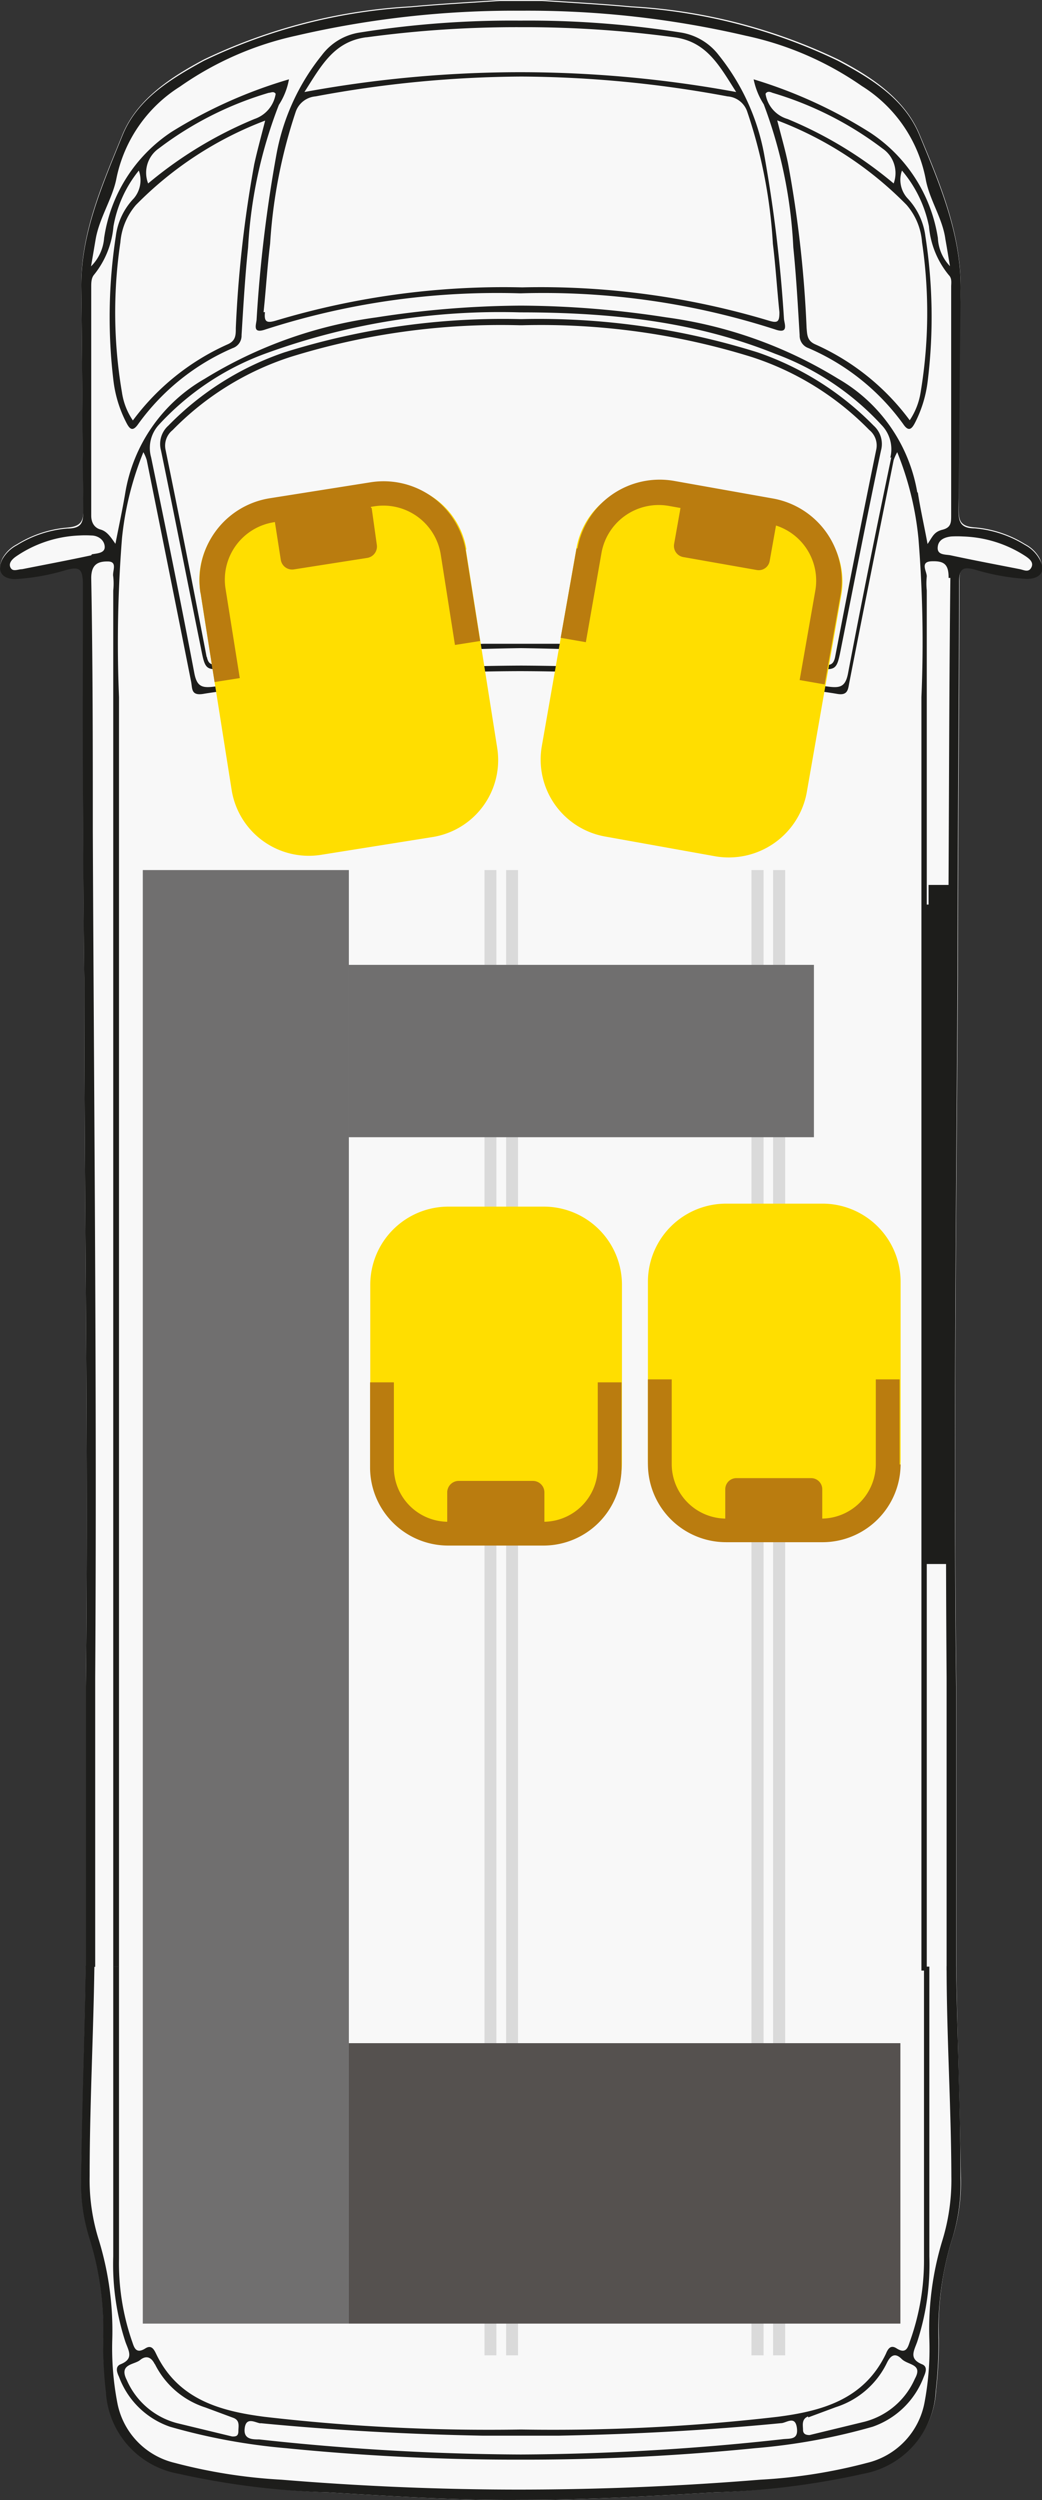 <svg xmlns="http://www.w3.org/2000/svg" viewBox="0 0 52.54 126.06"><rect x="0" y="0" width="52.54" height="126.06" fill="#333333" stroke="none"/><defs><style>.cls-1{fill:#f8f8f8;}.cls-2{fill:#1d1d1b;}.cls-3{fill:#dadada;}.cls-4{fill:#706f6f;}.cls-5{fill:#55514f;}.cls-6{fill:#ffde00;}.cls-7{fill:#ba7c0f;}</style></defs><g id="Ebene_2" data-name="Ebene 2"><g id="LONG"><path class="cls-1" d="M46.55,99.11v.2h.27v-.2Z"></path><path class="cls-1" d="M46.55,99.11v.2h.27v-.2Z"></path><path class="cls-1" d="M52.41,28.13a1.76,1.76,0,0,0-.73-.7,5.71,5.71,0,0,0-2.54-.84c-.75-.05-.81-.38-.8-1,0-3.71,0-7.41.1-11.12,0-2.78-1.06-5.26-2.09-7.73C45.61,5,44,3.9,42.27,3A27.66,27.66,0,0,0,31.83.32c-1.5-.14-3-.22-4.51-.32h-2.1c-1.5.1-3,.18-4.5.32A27.62,27.62,0,0,0,10.28,3C8.59,3.9,6.93,5,6.19,6.75c-1,2.47-2.13,4.95-2.09,7.73.05,3.71.06,7.41.11,11.12,0,.61-.06.94-.81,1a5.71,5.71,0,0,0-2.54.84,1.76,1.76,0,0,0-.73.7c-.3.62,0,1,.65,1a10.69,10.69,0,0,0,2.56-.47c.63-.16.84-.07.84.63,0,6.64,0,13.29.07,19.94,0,11.91.22,23.83.08,35.74,0,.23,0,13.9,0,14.13-.05,3.55-.18,7.1-.23,10.65a9.59,9.59,0,0,0,.39,3,15.1,15.1,0,0,1,.72,5.16,20.81,20.81,0,0,0,.14,2.62A4.44,4.44,0,0,0,9,124.67a39.19,39.19,0,0,0,7.55,1c3.24.19,6.49.41,9.73.38h0c3.24,0,6.49-.19,9.73-.38a39.19,39.19,0,0,0,7.55-1,4.44,4.44,0,0,0,3.64-4.16,20.81,20.81,0,0,0,.14-2.62,15.1,15.1,0,0,1,.72-5.16,9.3,9.3,0,0,0,.39-3c-.05-3.49-.18-7-.23-10.47v-.18c0-1.66,0-13.91,0-14.13-.14-11.91,0-23.83.08-35.74,0-6.65.07-13.3.08-19.94,0-.7.21-.79.83-.63a10.68,10.68,0,0,0,2.57.47C52.46,29.16,52.71,28.75,52.41,28.13ZM46.82,99.31h-.27v-.2h.27Z"></path><path class="cls-2" d="M47.92,29.14c-.05,4.26-.06,8.52-.08,12.79-.06,14.22-.21,28.44-.11,42.66,0,.37,0,14.38,0,14.76h.48c0-.23,0-14.09,0-14.32-.14-11.91,0-23.82.07-35.74,0-6.65.07-13.29.08-19.94,0-.7.21-.79.83-.62a11.28,11.28,0,0,0,2.57.46c.7,0,1-.39.65-1a1.78,1.78,0,0,0-.73-.71,5.75,5.75,0,0,0-2.54-.84c-.75,0-.82-.38-.81-1,.05-3.7.06-7.41.11-11.12,0-2.77-1.07-5.26-2.09-7.73C45.6,5,44,4,42.26,3.07A27.68,27.68,0,0,0,31.82.37c-1.5-.14-3-.22-4.5-.32H25.21c-1.5.1-3,.18-4.5.32a27.68,27.68,0,0,0-10.44,2.7C8.58,4,6.93,5,6.19,6.8c-1,2.47-2.13,5-2.09,7.73.05,3.71.05,7.42.1,11.12,0,.61,0,1-.81,1a5.67,5.67,0,0,0-2.53.84,1.81,1.81,0,0,0-.74.71c-.3.61,0,1,.65,1a11.18,11.18,0,0,0,2.57-.46c.62-.17.83-.08.83.62,0,6.65,0,13.29.08,19.94,0,11.92.22,23.83.08,35.74,0,.23,0,13.91,0,14.13h.47c0-.37,0-14.2,0-14.57.09-14.22-.06-28.44-.12-42.66,0-4.27,0-8.53-.08-12.79,0-.7.35-.85.85-.84s.2.5.26.76a3.38,3.38,0,0,1,0,.71c0,18.65,0,50.74,0,69.39H6C6,82.31,6,52,6,35.15a67.1,67.1,0,0,1,.15-8,15.65,15.65,0,0,1,1.08-4.35,2,2,0,0,1,.17.4c.75,3.73,1.5,7.45,2.24,11.19.06.34,0,.69.59.6,1.67-.28,3.37-.35,5-.53a103.5,103.5,0,0,1,11-.62h0a103.69,103.69,0,0,1,11,.62c1.68.18,3.37.25,5,.53.54.09.53-.26.6-.6.73-3.74,1.48-7.46,2.23-11.19a2.48,2.48,0,0,1,.18-.4,15.62,15.62,0,0,1,1.07,4.35,65.07,65.07,0,0,1,.15,8c0,16.85,0,47.35,0,64.21h.27V29.77a3.37,3.37,0,0,1,0-.71c0-.26-.36-.74.25-.76s.86.14.85.84ZM4.6,28c-1.16.25-2.33.47-3.49.7-.21,0-.46.15-.58-.08s.1-.44.29-.57A6.06,6.06,0,0,1,4,27a5.16,5.16,0,0,1,.6,0c.34,0,.66.22.68.56s-.4.34-.65.39Zm40.34-4.94c-.76,3.63-1.49,7.25-2.18,10.89-.13.68-.4.75-1,.67a123.61,123.61,0,0,0-15.48-1.06h0a123.61,123.61,0,0,0-15.48,1.06c-.61.08-.87,0-1-.67-.69-3.64-1.43-7.26-2.18-10.89A1.73,1.73,0,0,1,8,21.43a13.68,13.68,0,0,1,5.35-3.59,34.42,34.42,0,0,1,12.87-2.09h0c4.82,0,8.94.51,12.87,2.09a13.71,13.71,0,0,1,5.36,3.59,1.75,1.75,0,0,1,.44,1.65Zm1.31,1.76a8.2,8.2,0,0,0-4-5.73A22.2,22.2,0,0,0,33.58,16a48.79,48.79,0,0,0-7.31-.59h0A48.55,48.55,0,0,0,19,16a22.19,22.19,0,0,0-8.68,3.1,8.16,8.16,0,0,0-4,5.73c-.14.84-.32,1.67-.5,2.59-.25-.36-.43-.63-.75-.72S4.6,26.34,4.6,26c0-3.84,0-7.68,0-11.52,0-.21,0-.43.12-.6a4.47,4.47,0,0,0,1-2.46A6.15,6.15,0,0,1,7,8.6,1.42,1.42,0,0,1,6.75,10a3.36,3.36,0,0,0-.91,1.91,26.89,26.89,0,0,0-.12,7.28,6.21,6.21,0,0,0,.65,2.12c.16.31.31.49.6.07a11.46,11.46,0,0,1,4.77-3.83.66.66,0,0,0,.44-.65c.09-1.48.18-3,.33-4.43a23.3,23.3,0,0,1,1.55-7.18A3.49,3.49,0,0,0,14.57,4,23.92,23.92,0,0,0,8.65,6.65,7.76,7.76,0,0,0,5.25,12a2.26,2.26,0,0,1-.66,1.43c.1-.58.17-1,.23-1.35C5,11,5.68,10,5.87,9a7.15,7.15,0,0,1,3.2-4.63A16.21,16.21,0,0,1,14.93,1.8,48.54,48.54,0,0,1,26.26.54h0A48.42,48.42,0,0,1,37.6,1.8a16.14,16.14,0,0,1,5.86,2.54A7.12,7.12,0,0,1,46.67,9c.18,1.06.86,2,1,3.07.07.38.13.77.23,1.35A2.19,2.19,0,0,1,47.29,12a7.78,7.78,0,0,0-3.41-5.31A23.92,23.92,0,0,0,38,4a3.68,3.68,0,0,0,.51,1.26A23.61,23.61,0,0,1,40,12.47c.15,1.47.23,2.95.32,4.43a.66.66,0,0,0,.44.65,11.49,11.49,0,0,1,4.78,3.83c.28.42.44.24.6-.07a6.19,6.19,0,0,0,.64-2.12,26.5,26.5,0,0,0-.12-7.28,3.41,3.41,0,0,0-.9-1.91,1.38,1.38,0,0,1-.28-1.4,6.24,6.24,0,0,1,1.36,2.81,4.47,4.47,0,0,0,1,2.46c.17.17.12.39.12.6,0,3.84,0,7.68,0,11.52,0,.35,0,.61-.44.72s-.5.36-.75.72c-.17-.92-.36-1.75-.49-2.59ZM7.47,9.25A1.49,1.49,0,0,1,8,7.49a17.21,17.21,0,0,1,5.55-2.81c.11,0,.25-.1.35.05A1.6,1.6,0,0,1,12.83,6,20.51,20.51,0,0,0,7.47,9.25Zm5.9-3.17c-.21.83-.4,1.51-.55,2.2a60.35,60.35,0,0,0-.93,8.26c0,.36,0,.65-.43.83A12.07,12.07,0,0,0,6.7,21.2a3.37,3.37,0,0,1-.55-1.41,24,24,0,0,1-.08-7.57,3.3,3.3,0,0,1,.78-1.88,18.14,18.14,0,0,1,6.52-4.26ZM39.71,6A1.57,1.57,0,0,1,38.6,4.73c.09-.15.23-.1.35-.05A17.31,17.31,0,0,1,44.5,7.49a1.5,1.5,0,0,1,.56,1.76A20.46,20.46,0,0,0,39.71,6Zm6,4.33a3.23,3.23,0,0,1,.78,1.88,24.33,24.33,0,0,1-.07,7.57,3.5,3.5,0,0,1-.55,1.41,12,12,0,0,0-4.77-3.83c-.4-.18-.4-.47-.43-.83a58.82,58.82,0,0,0-.93-8.26c-.14-.69-.34-1.37-.55-2.2a18.14,18.14,0,0,1,6.52,4.26ZM47.93,28c-.25-.05-.67,0-.65-.39s.34-.52.68-.56a5.32,5.32,0,0,1,.6,0,6.1,6.1,0,0,1,3.16,1c.19.13.42.31.28.57s-.37.12-.57.08c-1.17-.23-2.34-.45-3.5-.7Z"></path><path class="cls-2" d="M36,125.67a39.87,39.87,0,0,0,7.54-.94,4.45,4.45,0,0,0,3.64-4.17,20.75,20.75,0,0,0,.14-2.61,15.56,15.56,0,0,1,.72-5.16,9.36,9.36,0,0,0,.39-3c0-3.55-.17-7.1-.22-10.65h-.48c0,3.53.23,7.07.24,10.6a10.38,10.38,0,0,1-.47,3.28,15.33,15.33,0,0,0-.64,4.94,14.54,14.54,0,0,1-.24,3.16,3.86,3.86,0,0,1-2.89,3.06,26.64,26.64,0,0,1-5.4.85q-6,.49-12.07.5h0q-6,0-12.07-.5a26.66,26.66,0,0,1-5.39-.85,3.85,3.85,0,0,1-2.89-3.06A14.55,14.55,0,0,1,5.66,118,15.6,15.6,0,0,0,5,113a10.11,10.11,0,0,1-.48-3.28c0-3.53.19-7.07.24-10.6H4.32c-.05,3.55-.19,7.1-.23,10.65a9.36,9.36,0,0,0,.39,3A15.31,15.31,0,0,1,5.2,118a20.75,20.75,0,0,0,.14,2.61A4.45,4.45,0,0,0,9,124.73a39.87,39.87,0,0,0,7.54.94c3.24.19,6.49.41,9.74.38h0c3.25,0,6.5-.19,9.74-.38Zm-29.68-7.6c.16.46.45.86-.24,1.14-.29.12-.18.42-.08.63a4.2,4.2,0,0,0,2.57,2.52,30.64,30.64,0,0,0,5.84,1.08,117.17,117.17,0,0,0,11.84.58h0a117.17,117.17,0,0,0,11.84-.58A30.64,30.64,0,0,0,44,122.36a4.24,4.24,0,0,0,2.58-2.52c.09-.21.21-.51-.09-.63-.68-.28-.4-.68-.24-1.14a12.58,12.58,0,0,0,.61-4.3q0-7.3,0-14.61h-.27V113.9A12.07,12.07,0,0,1,45.9,118c-.11.29-.17.74-.69.41-.29-.19-.43,0-.54.27-1.1,2.3-3.21,2.89-5.47,3.18a98.07,98.07,0,0,1-12.93.64h0a98.07,98.07,0,0,1-12.93-.64c-2.25-.29-4.37-.88-5.47-3.18-.11-.23-.24-.46-.54-.27-.52.33-.58-.12-.69-.41A12.06,12.06,0,0,1,6,113.9q0-7.37,0-14.74H5.71q0,7.31,0,14.61a12.58,12.58,0,0,0,.61,4.3Zm34.43,3.82,1.4-.52a4.31,4.31,0,0,0,2.56-2.21c.19-.4.42-.55.75-.22s1.09.24.67,1a3.82,3.82,0,0,1-2.55,2.17l-2.76.67c-.21,0-.33-.07-.33-.27s-.09-.54.26-.67Zm-27.62.29c3.72.36,7.45.56,11.18.63h3.89c3.74-.07,7.46-.27,11.18-.63.26,0,.71-.41.8.23s-.37.53-.73.58a125.05,125.05,0,0,1-13.19.77h0A125.37,125.37,0,0,1,13.07,123c-.35,0-.81,0-.73-.58s.54-.26.8-.23Zm-5.33-3a4.31,4.31,0,0,0,2.56,2.21l1.4.52c.35.13.26.42.26.67s-.12.28-.32.27l-2.77-.67A3.82,3.82,0,0,1,6.39,120c-.41-.81.38-.76.67-1s.56-.18.75.22Z"></path><polygon class="cls-2" points="46.7 78.86 46.7 45.61 47.86 45.61 47.86 78.86 46.7 78.86 46.7 78.86"></polygon></g><g id="Layer_1" data-name="Layer 1"><polygon class="cls-3" points="38.98 118.76 38.98 43.87 39.59 43.87 39.59 118.76 38.98 118.76 38.98 118.76"></polygon><polygon class="cls-3" points="37.89 118.76 37.89 43.87 38.5 43.87 38.5 118.76 37.89 118.76 37.89 118.76"></polygon><polygon class="cls-3" points="25.52 118.76 25.52 43.87 26.12 43.87 26.12 118.76 25.52 118.76 25.52 118.76"></polygon><polygon class="cls-3" points="24.43 118.76 24.43 43.87 25.03 43.87 25.03 118.76 24.43 118.76 24.43 118.76"></polygon><path class="cls-2" d="M26.26,14.79h0a38,38,0,0,1,12.82,1.82c.71.25.47-.28.45-.53a72.24,72.24,0,0,0-1-8.3,11.26,11.26,0,0,0-2.29-5,3,3,0,0,0-1.91-1.14,49.08,49.08,0,0,0-8.1-.6h0a48.88,48.88,0,0,0-8.09.6,2.93,2.93,0,0,0-1.91,1.14,11.16,11.16,0,0,0-2.29,5,70.11,70.11,0,0,0-1,8.3c0,.25-.26.78.45.53a38,38,0,0,1,12.82-1.82ZM18.49,1.88a56.33,56.33,0,0,1,7.77-.51h0A56.33,56.33,0,0,1,34,1.88c1.64.22,2.27,1.43,3.12,2.76a60.28,60.28,0,0,0-10.89-1h0a60.17,60.17,0,0,0-10.88,1c.85-1.33,1.48-2.54,3.11-2.76Zm-5.2,13.86c.12-1.15.19-2.31.33-3.45a26,26,0,0,1,1.29-6.65,1.16,1.16,0,0,1,1-.78,57.84,57.84,0,0,1,10.38-1h0a58,58,0,0,1,10.39,1,1.13,1.13,0,0,1,1,.78,25.19,25.19,0,0,1,1.29,6.65c.14,1.14.21,2.3.33,3.45,0,.49-.08.57-.56.42a40,40,0,0,0-12.41-1.67h0a39.91,39.91,0,0,0-12.4,1.67c-.49.15-.62.07-.57-.42Z"></path><path class="cls-2" d="M26.26,32.68h0a135.39,135.39,0,0,1,14.65,1c1.28.13,1.27.17,1.51-1.06.66-3.3,1.3-6.6,2-9.9a1.24,1.24,0,0,0-.37-1.26,15,15,0,0,0-5.84-3.69,36.87,36.87,0,0,0-11.89-1.68h-.1a36.79,36.79,0,0,0-11.89,1.68,14.87,14.87,0,0,0-5.84,3.69,1.24,1.24,0,0,0-.37,1.26c.68,3.3,1.33,6.6,2,9.9.24,1.23.23,1.19,1.51,1.06a135.76,135.76,0,0,1,14.65-1Zm-15.84.45q-1-5.22-2.07-10.44a1,1,0,0,1,.35-1A14.59,14.59,0,0,1,14.64,18,35.67,35.67,0,0,1,26.21,16.4h.11A35.77,35.77,0,0,1,37.9,18a14.55,14.55,0,0,1,5.93,3.68,1,1,0,0,1,.35,1q-1.07,5.22-2.07,10.44c-.09.46-.32.43-.67.39-4.43-.44-8.85-.89-13.29-1.05-.63,0-1.25,0-1.88,0h0c-.62,0-1.25,0-1.87,0-4.45.16-8.87.61-13.29,1.05-.36,0-.59.07-.68-.39Z"></path><polygon class="cls-2" points="46.82 77.68 46.82 44.62 47.98 44.62 47.98 77.68 46.82 77.68 46.82 77.68"></polygon><polygon class="cls-4" points="7.2 117.16 7.2 43.87 17.59 43.87 17.59 117.16 7.2 117.16 7.2 117.16"></polygon><polygon class="cls-5" points="17.59 117.16 17.59 103.02 45.4 103.02 45.4 117.16 17.59 117.16 17.59 117.16"></polygon><polygon class="cls-4" points="17.59 57.34 17.59 48.65 41.04 48.65 41.04 57.34 17.59 57.34 17.59 57.34"></polygon><path class="cls-6" d="M42.42,30l-1.75,10a4,4,0,0,1-4.58,3.18l-5.57-1a3.94,3.94,0,0,1-3.2-4.56l1.75-10a3.94,3.94,0,0,1,4.57-3.18l5.57,1A3.94,3.94,0,0,1,42.42,30Z"></path><path class="cls-7" d="M39.14,26.43l-.33,1.85a.56.56,0,0,1-.66.46l-3.69-.65a.57.57,0,0,1-.47-.66l.33-1.86a.57.57,0,0,1,.66-.46l3.69.65a.58.58,0,0,1,.47.67Z"></path><path class="cls-7" d="M29.07,27.65l-.8,4.51,1.27.22.79-4.51a2.93,2.93,0,0,1,3.4-2.36l5,.89a2.92,2.92,0,0,1,2.38,3.38l-.79,4.51,1.26.22.8-4.51A4.21,4.21,0,0,0,39,25.14l-5-.89a4.21,4.21,0,0,0-4.88,3.4Z"></path><path class="cls-6" d="M23.49,27.71l1.58,10a3.93,3.93,0,0,1-3.29,4.5l-5.58.89a3.94,3.94,0,0,1-4.52-3.27l-1.58-10a3.93,3.93,0,0,1,3.29-4.49L19,24.45a3.94,3.94,0,0,1,4.52,3.26Z"></path><path class="cls-7" d="M18.74,25.61,19,27.47a.58.58,0,0,1-.48.66l-3.7.58a.58.58,0,0,1-.66-.47l-.29-1.86a.57.57,0,0,1,.48-.65l3.7-.59a.58.58,0,0,1,.66.47Z"></path><path class="cls-7" d="M10.11,29.87l.71,4.52,1.27-.2-.72-4.52a2.93,2.93,0,0,1,2.45-3.34l5.05-.8A2.93,2.93,0,0,1,22.23,28l.71,4.52,1.27-.2-.72-4.52a4.2,4.2,0,0,0-4.82-3.48l-5.05.8a4.2,4.2,0,0,0-3.51,4.8Z"></path><path class="cls-6" d="M32.67,73.62v-9a3.94,3.94,0,0,1,3.95-3.93h4.79a3.94,3.94,0,0,1,4,3.93v9a3.94,3.94,0,0,1-4,3.93H36.62a3.94,3.94,0,0,1-3.95-3.93Z"></path><path class="cls-7" d="M45.36,73.84V69.55h-1.2v4.29a2.75,2.75,0,0,1-2.75,2.73H36.62a2.75,2.75,0,0,1-2.75-2.73V69.55h-1.2v4.29a3.94,3.94,0,0,0,3.95,3.92h4.79a3.94,3.94,0,0,0,4-3.92Z"></path><path class="cls-7" d="M36.57,77V75.1a.56.56,0,0,1,.57-.57h3.75a.56.56,0,0,1,.57.57V77a.57.57,0,0,1-.57.57H37.14a.57.57,0,0,1-.57-.57Z"></path><path class="cls-6" d="M18.67,73.77v-9a3.94,3.94,0,0,1,3.95-3.93h4.79a3.94,3.94,0,0,1,3.95,3.93v9a3.93,3.93,0,0,1-3.95,3.92H22.62a3.93,3.93,0,0,1-3.95-3.92Z"></path><path class="cls-7" d="M31.34,74V69.7h-1.2V74a2.74,2.74,0,0,1-2.74,2.73H22.61A2.74,2.74,0,0,1,19.86,74V69.7h-1.2V74a3.94,3.94,0,0,0,3.95,3.93H27.4A3.94,3.94,0,0,0,31.34,74Z"></path><path class="cls-7" d="M22.55,77.12V75.24a.58.58,0,0,1,.58-.57h3.75a.58.58,0,0,1,.57.57v1.88a.57.57,0,0,1-.57.57H23.13a.57.57,0,0,1-.58-.57Z"></path></g></g></svg>